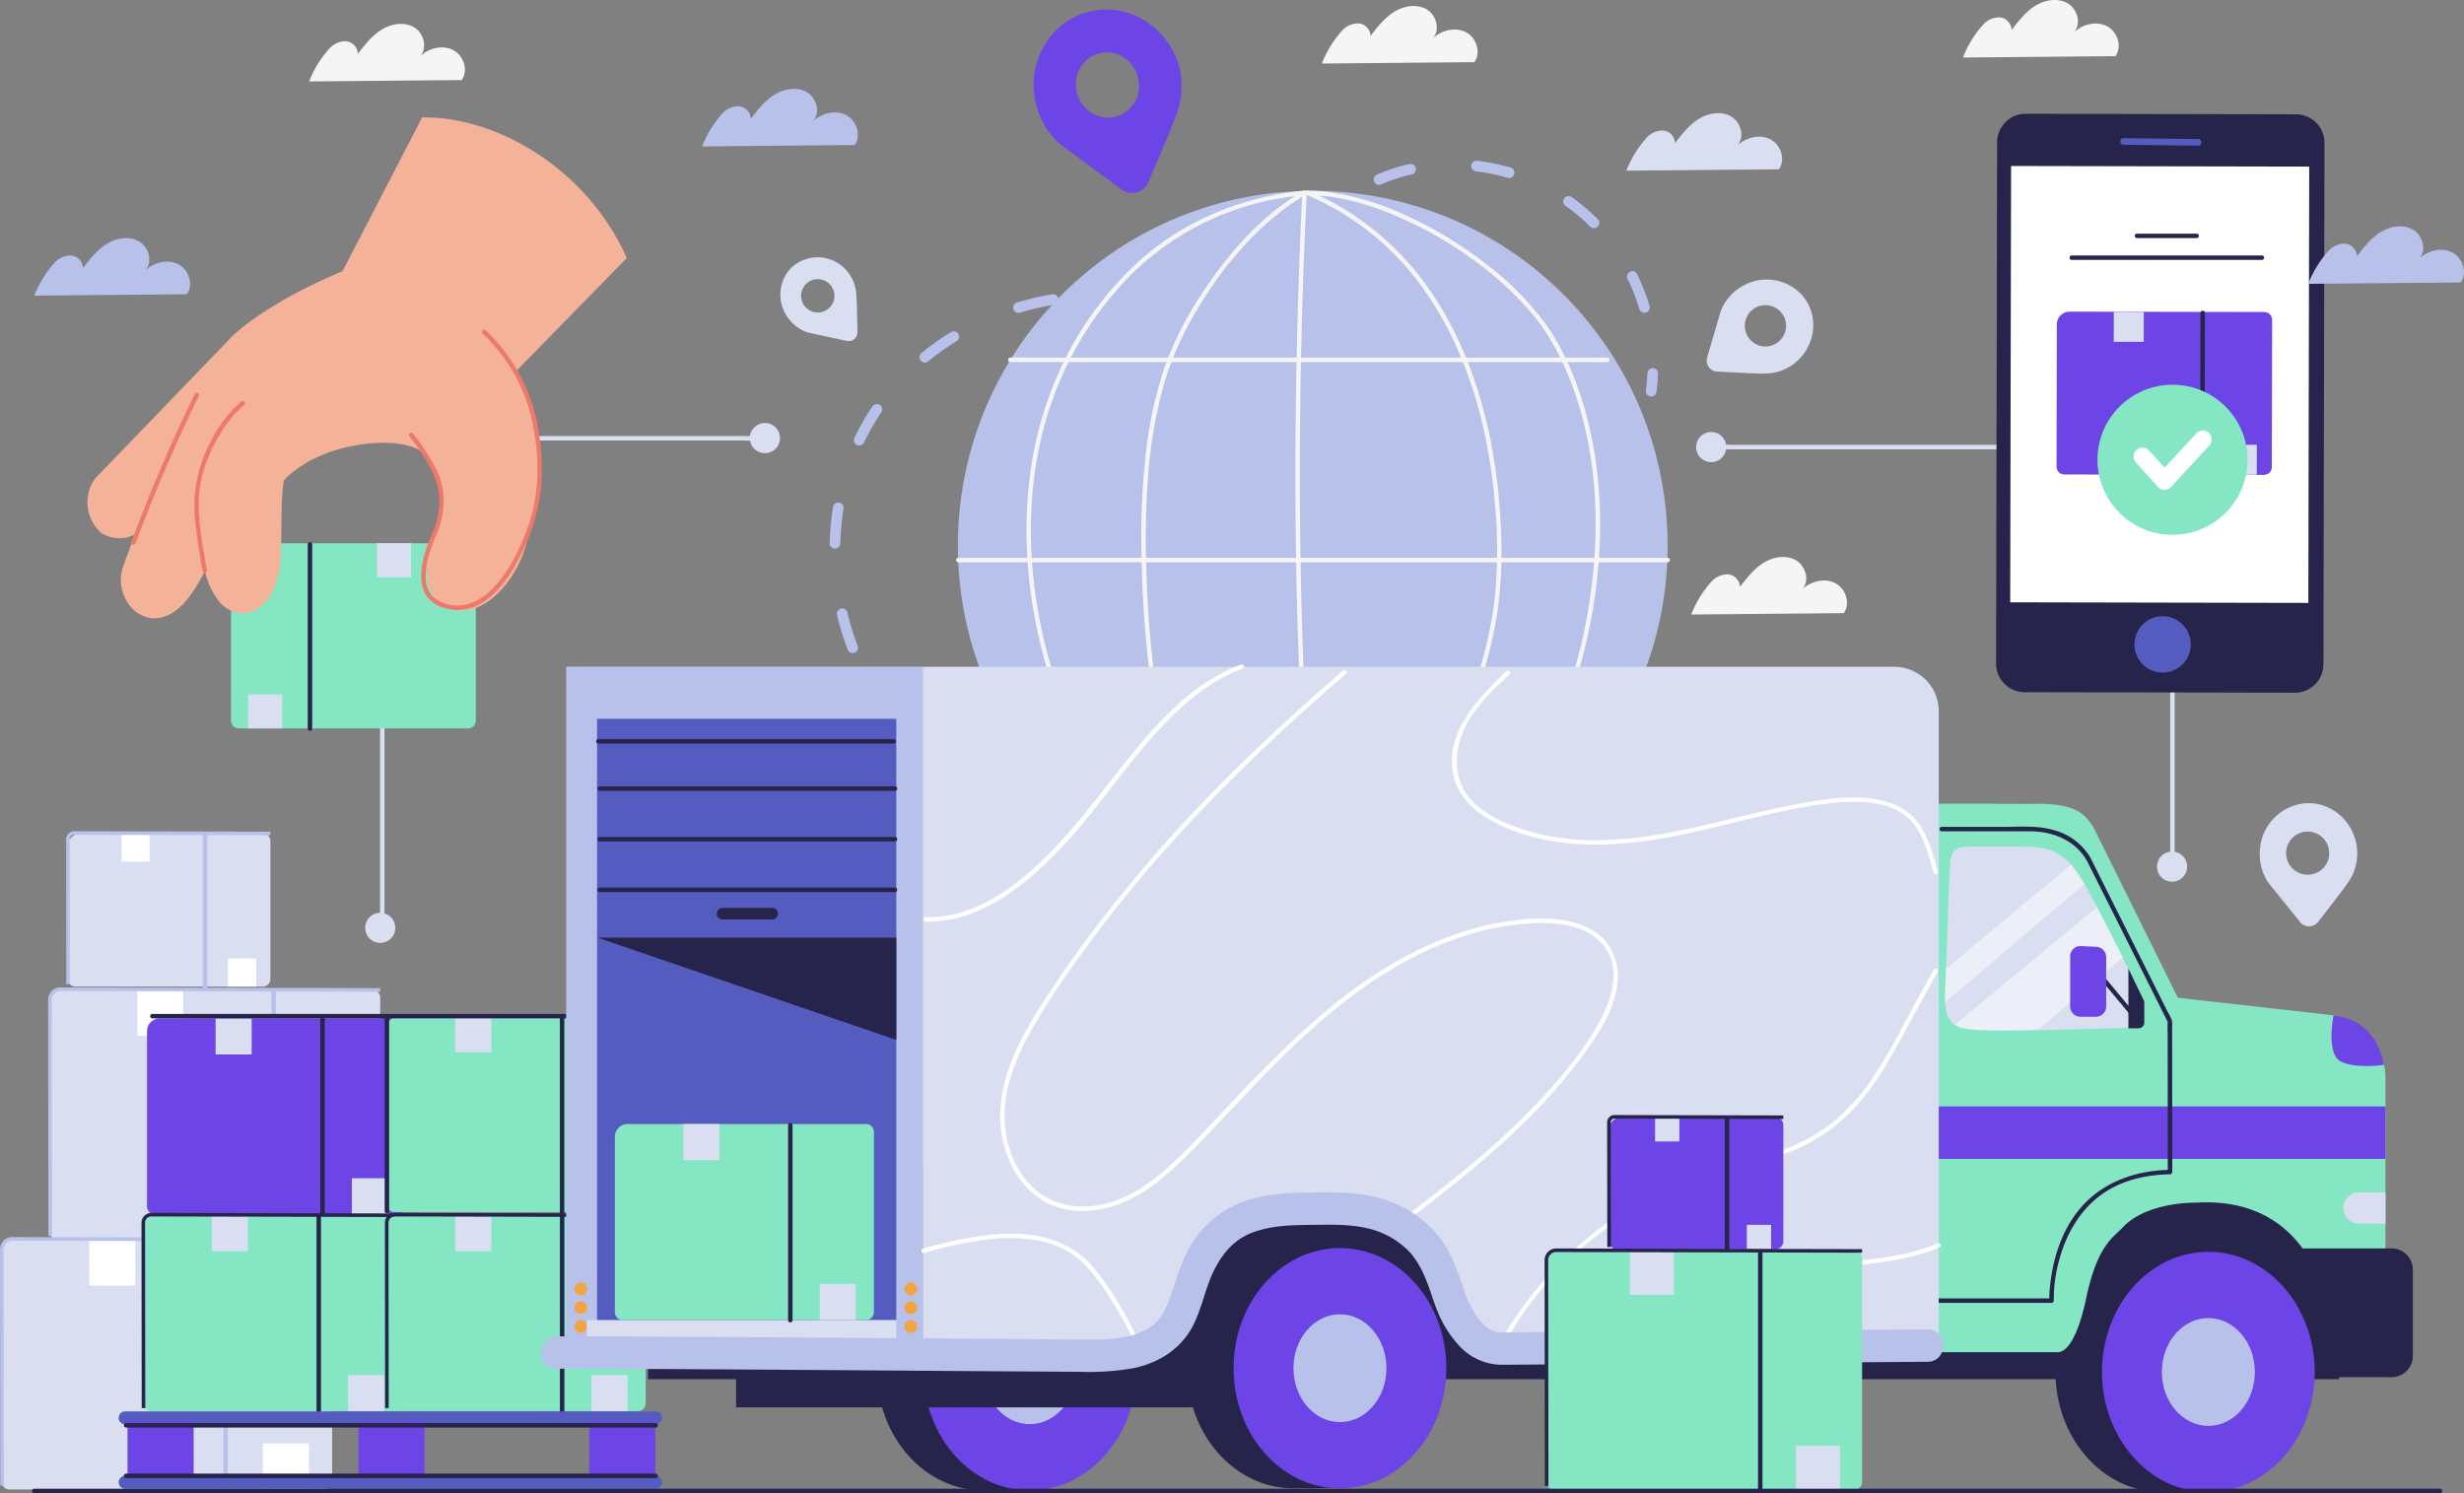 <svg xmlns="http://www.w3.org/2000/svg" width="693.046" height="420.041" viewBox="0 0 693.046 420.041">
  <rect x="0" y="0" width="693.046" height="420.041" fill="#808080" stroke="none"/>
  <g id="_20123577_6209994" data-name="20123577_6209994" transform="translate(-27.038 -39.55)">
    <g id="OBJECTS_x0A_">
      <g id="Group_25996" data-name="Group 25996">
        <g id="Group_25987" data-name="Group 25987">
          <g id="Group_25984" data-name="Group 25984">
            <path id="Path_27583" data-name="Path 27583" d="M100.915,317.09H48.325a2.186,2.186,0,0,1-2.186-2.186V277.579A3.577,3.577,0,0,1,49.716,274h51.2a2.186,2.186,0,0,1,2.186,2.186V314.9A2.186,2.186,0,0,1,100.915,317.09Z" fill="#dadef1"/>
          </g>
          <g id="Group_25986" data-name="Group 25986">
            <g id="Group_25985" data-name="Group 25985">
              <path id="Path_27584" data-name="Path 27584" d="M84.1,274.269v42.874a.625.625,0,0,0,1.25,0V274.269a.625.625,0,0,0-1.25,0Z" fill="#b8c1ea"/>
            </g>
          </g>
          <rect id="Rectangle_6607" data-name="Rectangle 6607" width="7.931" height="7.931" transform="translate(61.213 274.001)" fill="#fff"/>
          <rect id="Rectangle_6608" data-name="Rectangle 6608" width="7.931" height="7.931" transform="translate(91.18 309.159)" fill="#fff"/>
          <path id="Path_27585" data-name="Path 27585" d="M46.187,316.417l-.048-40.759a1.78,1.78,0,0,1,1.78-1.78L103.1,274" fill="rgba(0,0,0,0)" stroke="#b8c1ea" stroke-miterlimit="10" stroke-width="1"/>
        </g>
        <g id="Group_25991" data-name="Group 25991">
          <g id="Group_25988" data-name="Group 25988">
            <path id="Path_27586" data-name="Path 27586" d="M131.8,388.294H43.261a2.186,2.186,0,0,1-2.186-2.186V321.586a3.577,3.577,0,0,1,3.577-3.577H131.8a2.186,2.186,0,0,1,2.186,2.186v65.913A2.185,2.185,0,0,1,131.8,388.294Z" fill="#dadef1"/>
          </g>
          <g id="Group_25990" data-name="Group 25990">
            <g id="Group_25989" data-name="Group 25989">
              <path id="Path_27587" data-name="Path 27587" d="M103.389,318.446v69.936a.625.625,0,0,0,1.25,0V318.446a.625.625,0,0,0-1.25,0Z" fill="#b8c1ea"/>
            </g>
          </g>
          <rect id="Rectangle_6609" data-name="Rectangle 6609" width="12.936" height="12.936" transform="translate(65.664 318.009)" fill="#fff"/>
          <rect id="Rectangle_6610" data-name="Rectangle 6610" width="12.936" height="12.936" transform="translate(114.546 375.358)" fill="#fff"/>
          <path id="Path_27588" data-name="Path 27588" d="M41.153,387.2l-.078-66.486a2.9,2.9,0,0,1,2.9-2.9l90.013.2" fill="rgba(0,0,0,0)" stroke="#b8c1ea" stroke-miterlimit="10" stroke-width="1"/>
        </g>
        <g id="Group_25995" data-name="Group 25995">
          <g id="Group_25992" data-name="Group 25992">
            <path id="Path_27589" data-name="Path 27589" d="M118.268,458.535H29.725a2.186,2.186,0,0,1-2.186-2.186V391.827a3.577,3.577,0,0,1,3.577-3.577h87.153a2.186,2.186,0,0,1,2.186,2.186v65.913A2.187,2.187,0,0,1,118.268,458.535Z" fill="#dadef1"/>
          </g>
          <g id="Group_25994" data-name="Group 25994">
            <g id="Group_25993" data-name="Group 25993">
              <path id="Path_27590" data-name="Path 27590" d="M89.853,388.687v69.936a.625.625,0,0,0,1.25,0V388.687a.625.625,0,0,0-1.25,0Z" fill="#b8c1ea"/>
            </g>
          </g>
          <rect id="Rectangle_6611" data-name="Rectangle 6611" width="12.936" height="12.936" transform="translate(52.127 388.25)" fill="#fff"/>
          <rect id="Rectangle_6612" data-name="Rectangle 6612" width="12.936" height="12.936" transform="translate(101.009 445.599)" fill="#fff"/>
          <path id="Path_27591" data-name="Path 27591" d="M27.617,457.439l-.079-66.486a2.9,2.9,0,0,1,2.9-2.9l90.013.2" fill="rgba(0,0,0,0)" stroke="#b8c1ea" stroke-miterlimit="10" stroke-width="1"/>
        </g>
      </g>
      <g id="Group_25999" data-name="Group 25999">
        <g id="Group_25998" data-name="Group 25998">
          <g id="Group_25997" data-name="Group 25997">
            <path id="Path_27592" data-name="Path 27592" d="M239.3,162.213H141.662c-1.312,0-2.682-.113-3.991,0-.059.005-.121,0-.181,0a.625.625,0,0,0,0,1.25h97.634c1.312,0,2.682.113,3.991,0,.059-.005.121,0,.181,0a.625.625,0,0,0,0-1.25Z" fill="#dadef1"/>
          </g>
        </g>
        <path id="Path_27593" data-name="Path 27593" d="M237.946,162.781a4.239,4.239,0,1,0,4.239-4.239A4.239,4.239,0,0,0,237.946,162.781Z" fill="#dadef1"/>
      </g>
      <g id="Group_26002" data-name="Group 26002">
        <g id="Group_26001" data-name="Group 26001">
          <g id="Group_26000" data-name="Group 26000">
            <path id="Path_27594" data-name="Path 27594" d="M133.938,241.378v57.973a.625.625,0,0,0,1.25,0V241.378a.625.625,0,0,0-1.25,0Z" fill="#dadef1"/>
          </g>
        </g>
        <path id="Path_27595" data-name="Path 27595" d="M129.753,300.555a4.239,4.239,0,1,0,4.238-4.239A4.238,4.238,0,0,0,129.753,300.555Z" fill="#dadef1"/>
      </g>
      <g id="Group_26015" data-name="Group 26015">
        <g id="Group_26006" data-name="Group 26006">
          <g id="Group_26003" data-name="Group 26003">
            <path id="Path_27596" data-name="Path 27596" d="M94.2,244.452h64.474a2.187,2.187,0,0,0,2.187-2.186V195.951a3.577,3.577,0,0,0-3.577-3.577H94.2a2.186,2.186,0,0,0-2.186,2.186v47.706A2.186,2.186,0,0,0,94.2,244.452Z" fill="#85e6c4"/>
          </g>
          <g id="Group_26005" data-name="Group 26005">
            <g id="Group_26004" data-name="Group 26004">
              <path id="Path_27597" data-name="Path 27597" d="M113.6,192.7v51.819a.625.625,0,0,0,1.25,0V192.7a.625.625,0,0,0-1.25,0Z" fill="#26244a"/>
            </g>
          </g>
          <rect id="Rectangle_6613" data-name="Rectangle 6613" width="9.585" height="9.585" transform="translate(142.641 201.959) rotate(180)" fill="#dadef1"/>
          <rect id="Rectangle_6614" data-name="Rectangle 6614" width="9.585" height="9.585" transform="translate(106.422 244.451) rotate(180)" fill="#dadef1"/>
        </g>
        <g id="Group_26014" data-name="Group 26014">
          <path id="Path_27598" data-name="Path 27598" d="M106.48,175.184s5.775-7.587,19.957-10.229,19.518,1.754,19.518,1.754,8.051,12.886,4.315,20.876-5.661,19.786,3.219,23.118,19-7.345,21.75-18.868c2.285-9.57,5.238-17.606,1.5-37.387s-44.318-39.829-44.318-39.829-21.348,18.657-30.789,29.076A34.038,34.038,0,0,0,92.8,166.3" fill="#f4b298"/>
          <path id="Path_27599" data-name="Path 27599" d="M132.923,112.14s-24.652,8.215-39.468,20.948c-7.076,6.081-20.929,35.812-28.6,57.172-1.5,4.171-2.773,7.332-3.3,9.007C58.8,208,67.385,217.932,76.484,211.322c7.616-5.533,13.566-24.177,13.566-24.177l21.825-44.775Z" fill="#f4b298"/>
          <path id="Path_27600" data-name="Path 27600" d="M54.692,173.216l37.792-39.192-21.058,52.86a59.409,59.409,0,0,1-7.261,3.372,9.387,9.387,0,0,1-8.791-.9C50.665,185.1,50.362,177.4,54.692,173.216Z" fill="#f4b298"/>
          <path id="Path_27601" data-name="Path 27601" d="M203.331,112.14l-37.464,38.291-25.132-21.2-17.348-13.418,22.387-43.235C166.694,72.214,192.285,87.127,203.331,112.14Z" fill="#f4b298"/>
          <g id="Group_26007" data-name="Group 26007">
            <path id="Path_27602" data-name="Path 27602" d="M89.242,157.046l23.665,2.341c-3.94,4.751-5.681,11.148-6.3,17.371s-.255,12.463-.616,18.7a26.856,26.856,0,0,1-2.248,10.371c-1.573,3.189-4.447,5.874-7.725,6.213a8.927,8.927,0,0,1-7.61-3.628,22.206,22.206,0,0,1-3.76-8.292A61.86,61.86,0,0,1,89.242,157.046Z" fill="#f4b298"/>
          </g>
          <g id="Group_26009" data-name="Group 26009">
            <g id="Group_26008" data-name="Group 26008">
              <path id="Path_27603" data-name="Path 27603" d="M85.247,199.954c-1.108-6.221-2.34-12.574-2.313-18.919.031-7.074,2.56-13.884,6.307-19.818a32.945,32.945,0,0,1,6.547-7.822c.618-.516-.27-1.4-.884-.884-5.147,4.291-8.844,10.718-11.1,16.942a39.086,39.086,0,0,0-1.723,18.041c.474,4.288,1.206,8.547,1.962,12.793.141.79,1.346.455,1.206-.333Z" fill="#ed796a"/>
            </g>
          </g>
          <g id="Group_26011" data-name="Group 26011">
            <g id="Group_26010" data-name="Group 26010">
              <path id="Path_27604" data-name="Path 27604" d="M65.159,192.391q7.871-21.141,17.784-41.436c.352-.72-.726-1.354-1.079-.631q-9.972,20.413-17.91,41.734c-.282.755.926,1.081,1.205.333Z" fill="#ed796a"/>
            </g>
          </g>
          <g id="Group_26013" data-name="Group 26013">
            <g id="Group_26012" data-name="Group 26012">
              <path id="Path_27605" data-name="Path 27605" d="M162.761,133.346A47.874,47.874,0,0,1,177.038,159.6c1.907,9.669,1.656,20.017-1.9,29.268-2,5.207-4.51,10.452-8.139,14.736-2.99,3.529-7.029,6.519-11.872,6.241a9.948,9.948,0,0,1-6.3-2.4,7.814,7.814,0,0,1-2.034-5.42c-.124-4.014,1.269-8.074,2.851-11.711,2.568-5.9,3.136-12.282.327-18.235a58.625,58.625,0,0,0-6.784-10.542c-.485-.628-1.571-.006-1.079.631a64.408,64.408,0,0,1,6.361,9.69,19.2,19.2,0,0,1,2.177,9.384,24.647,24.647,0,0,1-2.331,9.028c-1.581,3.744-2.97,7.91-2.76,12.028a9.327,9.327,0,0,0,1.781,5.338,9.439,9.439,0,0,0,5.418,3.112c10.731,2.562,17.9-8.732,21.681-16.991a51.39,51.39,0,0,0,4.835-17.716,64.255,64.255,0,0,0-.646-14.59,49.387,49.387,0,0,0-14.978-28.988c-.591-.549-1.477.333-.886.882Z" fill="#ed796a"/>
            </g>
          </g>
        </g>
      </g>
      <g id="Group_26017" data-name="Group 26017">
        <g id="Group_26016" data-name="Group 26016">
          <path id="Path_27606" data-name="Path 27606" d="M510.125,165.941H636.14a7.686,7.686,0,0,0,1.722,0,.944.944,0,0,1,.219,0l-.625-.625V278.55c0,1.51-.125,3.081,0,4.588.005.066,0,.134,0,.2a.625.625,0,0,0,1.25,0V170.1c0-1.51.125-3.081,0-4.588-.005-.066,0-.134,0-.2a.634.634,0,0,0-.625-.625H515.352c-1.652,0-3.359-.123-5.009,0-.072.005-.147,0-.219,0a.625.625,0,0,0,0,1.25Z" fill="#dadef1"/>
        </g>
      </g>
      <g id="Group_26037" data-name="Group 26037">
        <g id="Group_26019" data-name="Group 26019">
          <g id="Group_26018" data-name="Group 26018">
            <path id="Path_27607" data-name="Path 27607" d="M378.826,126.16q1.455-2.028,2.916-4.062" fill="rgba(0,0,0,0)" stroke="#b8c1ea" stroke-linecap="round" stroke-linejoin="round" stroke-width="3"/>
            <path id="Path_27608" data-name="Path 27608" d="M393.164,107.33c8.209-9.459,17.611-17.2,30.053-20.035a56.121,56.121,0,0,1,68.263,48" fill="rgba(0,0,0,0)" stroke="#b8c1ea" stroke-linecap="round" stroke-linejoin="round" stroke-width="3" stroke-dasharray="9.337 18.675"/>
            <path id="Path_27609" data-name="Path 27609" d="M491.9,144.615q-.1,2.5-.429,4.981" fill="rgba(0,0,0,0)" stroke="#b8c1ea" stroke-linecap="round" stroke-linejoin="round" stroke-width="3"/>
          </g>
        </g>
        <path id="Path_27610" data-name="Path 27610" d="M352.964,125.227c-30.26-8.313-65.233,5.734-81.337,32.668s-11.922,64.39,9.723,87.111" fill="rgba(0,0,0,0)" stroke="#b8c1ea" stroke-linecap="round" stroke-linejoin="round" stroke-miterlimit="10" stroke-width="3" stroke-dasharray="10 20"/>
        <path id="Path_27611" data-name="Path 27611" d="M533.863,122.528a13.474,13.474,0,0,0-16.45-2.647,14.137,14.137,0,0,0-5.93,6.109,11.349,11.349,0,0,0-.7,1.882l-3.578,12.239a3.1,3.1,0,0,0,2.823,3.968l9.085.451c.857.043,2.506.085,3.981.1a13.756,13.756,0,0,0,7.89-2.294l.053-.036C537.666,137.7,539.129,128.518,533.863,122.528Zm-14.011,13.093a5.8,5.8,0,1,1,5.927.95A5.649,5.649,0,0,1,519.852,135.621Z" fill="#dadef1"/>
        <g id="Group_26036" data-name="Group 26036">
          <circle id="Ellipse_402" data-name="Ellipse 402" cx="99.82" cy="99.82" r="99.82" transform="translate(255.105 193.052) rotate(-45)" fill="#b8c1ea"/>
          <g id="Group_26021" data-name="Group 26021">
            <g id="Group_26020" data-name="Group 26020">
              <path id="Path_27612" data-name="Path 27612" d="M393.956,93.185c-17.022,1.629-33.155,8.026-46.046,19.364a94.478,94.478,0,0,0-24.115,34.2c-8.291,19.642-9.655,41.645-6.4,62.557,3.089,19.871,10.388,39.513,23.285,55.145,12.094,14.658,29.474,25.417,48.511,27.73a62.984,62.984,0,0,0,7.132.451.625.625,0,0,0,0-1.25c-19.049-.142-37.154-9.272-50.275-22.8-13.851-14.275-22.117-33.174-26.147-52.46-4.232-20.254-4.162-41.824,2.318-61.6a95.652,95.652,0,0,1,22.428-37.176,78.108,78.108,0,0,1,42.227-21.97c2.349-.412,4.712-.719,7.086-.947.794-.076.8-1.327,0-1.25Z" fill="#f5f5f5"/>
            </g>
          </g>
          <g id="Group_26023" data-name="Group 26023">
            <g id="Group_26022" data-name="Group 26022">
              <path id="Path_27613" data-name="Path 27613" d="M393.641,93.27c-12.221,7.039-21.963,18.5-29.446,30.273a94.85,94.85,0,0,0-9.441,18.9,113.554,113.554,0,0,0-5.369,24.2,199.508,199.508,0,0,0-1.3,26.275c.082,8.706.451,17.431,1.244,26.1a165.466,165.466,0,0,0,4.159,25.523c1.9,7.519,4.328,15.142,8.4,21.8,7.1,11.6,18.46,19.775,30.734,25.212q2.286,1.012,4.619,1.915c.75.292,1.075-.916.332-1.2-12.424-4.836-24.328-12.144-32.279-23.07-4.4-6.054-7.127-12.946-9.253-20.082a146.3,146.3,0,0,1-4.936-25c-.97-8.4-1.424-16.856-1.657-25.3a235.6,235.6,0,0,1,.506-25.392A133.415,133.415,0,0,1,354.318,148a85.477,85.477,0,0,1,8.1-19.072c6.95-12.243,16.289-24.023,27.941-32.1q1.906-1.321,3.918-2.48a.626.626,0,0,0-.631-1.08Z" fill="#f5f5f5"/>
            </g>
          </g>
          <g id="Group_26025" data-name="Group 26025">
            <g id="Group_26024" data-name="Group 26024">
              <path id="Path_27614" data-name="Path 27614" d="M398.027,292.01c-2.535-25.553-4.017-51.2-4.776-76.868-.774-26.139-.793-52.3-.2-78.443q.488-21.453,1.53-42.889c.039-.8-1.211-.8-1.25,0q-1.865,38.49-1.943,77.038c-.033,26.143.587,52.294,2.078,78.4q1.224,21.414,3.31,42.767c.078.792,1.329.8,1.25,0Z" fill="#f5f5f5"/>
            </g>
          </g>
          <g id="Group_26027" data-name="Group 26027">
            <g id="Group_26026" data-name="Group 26026">
              <path id="Path_27615" data-name="Path 27615" d="M397.844,293.312a145.426,145.426,0,0,0,33.41-36.667,116.658,116.658,0,0,0,17.057-45.579,127.573,127.573,0,0,0,.8-24.588,161.193,161.193,0,0,0-2.975-23.749c-2.92-14.287-8.046-28.309-16.213-40.46A78.956,78.956,0,0,0,399.61,95.315c-1.527-.754-3.08-1.45-4.65-2.108-.741-.31-1.065.9-.332,1.205a76.661,76.661,0,0,1,31.788,25.053c8.518,11.443,14.068,24.853,17.415,38.661a151.4,151.4,0,0,1,3.666,23,141.875,141.875,0,0,1,.2,24.413,113.1,113.1,0,0,1-14.765,45.876,140.792,140.792,0,0,1-31.269,37.176q-2.314,1.965-4.7,3.836c-.633.5.257,1.376.883.885Z" fill="#f5f5f5"/>
            </g>
          </g>
          <g id="Group_26029" data-name="Group 26029">
            <g id="Group_26028" data-name="Group 26028">
              <path id="Path_27616" data-name="Path 27616" d="M394.793,94.435c7.723,0,15.357,2.063,22.5,4.862a108.487,108.487,0,0,1,22.658,12.3,92.04,92.04,0,0,1,18.365,16.636c5.666,6.9,9.527,15.172,12.276,23.623,6.228,19.148,6.436,39.989,3.074,59.71a127.907,127.907,0,0,1-8.359,28.985c-3.785,8.814-8.7,17.436-15.157,24.579a83.759,83.759,0,0,1-21.213,16.6,86.473,86.473,0,0,1-25.268,9.579q-3.113.621-6.271.937c-.793.079-.8,1.33,0,1.25a79.942,79.942,0,0,0,25.656-7.348A91.333,91.333,0,0,0,446.3,270.779c14.506-13.311,22.853-32.546,27.111-51.463,4.456-19.8,5.241-41,.377-60.8-2.277-9.269-5.8-18.65-11.167-26.6a79.633,79.633,0,0,0-16.853-17.53A112.941,112.941,0,0,0,423.3,100.516a76.819,76.819,0,0,0-23.076-7.007,45.783,45.783,0,0,0-5.427-.324.625.625,0,0,0,0,1.25Z" fill="#f5f5f5"/>
            </g>
          </g>
          <g id="Group_26031" data-name="Group 26031">
            <g id="Group_26030" data-name="Group 26030">
              <path id="Path_27617" data-name="Path 27617" d="M296.6,197.727h199.5a.625.625,0,0,0,0-1.25H296.6a.625.625,0,0,0,0,1.25Z" fill="#f5f5f5"/>
            </g>
          </g>
          <g id="Group_26033" data-name="Group 26033">
            <g id="Group_26032" data-name="Group 26032">
              <path id="Path_27618" data-name="Path 27618" d="M311.224,141.4H472.345c2.157,0,4.347.11,6.5,0,.093-.005.188,0,.281,0a.625.625,0,0,0,0-1.25H318.007c-2.157,0-4.347-.11-6.5,0-.093.005-.188,0-.281,0a.625.625,0,0,0,0,1.25Z" fill="#f5f5f5"/>
            </g>
          </g>
          <g id="Group_26035" data-name="Group 26035">
            <g id="Group_26034" data-name="Group 26034">
              <path id="Path_27619" data-name="Path 27619" d="M319.57,254.052H472.981a.625.625,0,0,0,0-1.25H319.57a.625.625,0,0,0,0,1.25Z" fill="#f5f5f5"/>
            </g>
          </g>
        </g>
      </g>
      <g id="Group_26062" data-name="Group 26062">
        <g id="Group_26041" data-name="Group 26041">
          <g id="Group_26038" data-name="Group 26038">
            <path id="Path_27620" data-name="Path 27620" d="M139.065,381.142H70.585a2.186,2.186,0,0,1-2.186-2.186V329.612a3.577,3.577,0,0,1,3.577-3.577h67.088a2.186,2.186,0,0,1,2.186,2.186v50.735A2.185,2.185,0,0,1,139.065,381.142Z" fill="#6d44e5"/>
          </g>
          <g id="Group_26040" data-name="Group 26040">
            <g id="Group_26039" data-name="Group 26039">
              <path id="Path_27621" data-name="Path 27621" d="M117.122,326.377V381.21a.625.625,0,0,0,1.25,0V326.377a.625.625,0,0,0-1.25,0Z" fill="#26244a"/>
            </g>
          </g>
          <rect id="Rectangle_6615" data-name="Rectangle 6615" width="10.143" height="10.143" transform="translate(87.678 326.034)" fill="#dadef1"/>
          <rect id="Rectangle_6616" data-name="Rectangle 6616" width="10.143" height="10.143" transform="translate(126.005 370.999)" fill="#dadef1"/>
        </g>
        <g id="Group_26045" data-name="Group 26045">
          <g id="Group_26042" data-name="Group 26042">
            <path id="Path_27622" data-name="Path 27622" d="M206.456,380.512H137.977a2.186,2.186,0,0,1-2.186-2.186V328.982a3.577,3.577,0,0,1,3.577-3.577h67.088a2.186,2.186,0,0,1,2.186,2.186v50.735A2.185,2.185,0,0,1,206.456,380.512Z" fill="#85e6c4"/>
          </g>
          <g id="Group_26044" data-name="Group 26044">
            <g id="Group_26043" data-name="Group 26043">
              <path id="Path_27623" data-name="Path 27623" d="M184.514,325.747V380.58a.625.625,0,0,0,1.25,0V325.747a.625.625,0,0,0-1.25,0Z" fill="#26244a"/>
            </g>
          </g>
          <rect id="Rectangle_6617" data-name="Rectangle 6617" width="10.143" height="10.143" transform="translate(155.07 325.404)" fill="#dadef1"/>
          <rect id="Rectangle_6618" data-name="Rectangle 6618" width="10.143" height="10.143" transform="translate(193.396 370.369)" fill="#dadef1"/>
        </g>
        <g id="Group_26049" data-name="Group 26049">
          <g id="Group_26046" data-name="Group 26046">
            <path id="Path_27624" data-name="Path 27624" d="M138.008,436.51H69.529a2.186,2.186,0,0,1-2.186-2.186V384.98A3.577,3.577,0,0,1,70.92,381.4h67.088a2.186,2.186,0,0,1,2.186,2.186v50.735A2.185,2.185,0,0,1,138.008,436.51Z" fill="#85e6c4"/>
          </g>
          <g id="Group_26048" data-name="Group 26048">
            <g id="Group_26047" data-name="Group 26047">
              <path id="Path_27625" data-name="Path 27625" d="M116.066,381.745v54.834a.625.625,0,0,0,1.25,0V381.745a.625.625,0,0,0-1.25,0Z" fill="#26244a"/>
            </g>
          </g>
          <rect id="Rectangle_6619" data-name="Rectangle 6619" width="10.143" height="10.143" transform="translate(86.622 381.402)" fill="#dadef1"/>
          <rect id="Rectangle_6620" data-name="Rectangle 6620" width="10.143" height="10.143" transform="translate(124.948 426.367)" fill="#dadef1"/>
          <path id="Path_27626" data-name="Path 27626" d="M67.4,435.651l-.062-52.129a2.277,2.277,0,0,1,2.277-2.277l70.575.157" fill="rgba(0,0,0,0)" stroke="#26244a" stroke-miterlimit="10" stroke-width="1"/>
        </g>
        <g id="Group_26053" data-name="Group 26053">
          <g id="Group_26050" data-name="Group 26050">
            <path id="Path_27627" data-name="Path 27627" d="M206.468,436.51H137.989a2.186,2.186,0,0,1-2.186-2.186V384.98a3.577,3.577,0,0,1,3.577-3.577h67.088a2.186,2.186,0,0,1,2.186,2.186v50.735A2.185,2.185,0,0,1,206.468,436.51Z" fill="#85e6c4"/>
          </g>
          <g id="Group_26052" data-name="Group 26052">
            <g id="Group_26051" data-name="Group 26051">
              <path id="Path_27628" data-name="Path 27628" d="M184.526,381.745v54.834a.625.625,0,0,0,1.25,0V381.745a.625.625,0,0,0-1.25,0Z" fill="#26244a"/>
            </g>
          </g>
          <rect id="Rectangle_6621" data-name="Rectangle 6621" width="10.143" height="10.143" transform="translate(155.082 381.402)" fill="#dadef1"/>
          <rect id="Rectangle_6622" data-name="Rectangle 6622" width="10.143" height="10.143" transform="translate(193.408 426.367)" fill="#dadef1"/>
          <path id="Path_27629" data-name="Path 27629" d="M135.864,435.651l-.061-52.129a2.277,2.277,0,0,1,2.277-2.277l70.575.157" fill="rgba(0,0,0,0)" stroke="#26244a" stroke-miterlimit="10" stroke-width="1"/>
        </g>
        <path id="Path_27630" data-name="Path 27630" d="M211.452,440.21H62.233a1.816,1.816,0,0,1-1.816-1.816h0a1.816,1.816,0,0,1,1.816-1.816H211.452a1.816,1.816,0,0,1,1.816,1.816h0A1.816,1.816,0,0,1,211.452,440.21Z" fill="#545dbf"/>
        <path id="Path_27631" data-name="Path 27631" d="M211.452,458.347H62.233a1.816,1.816,0,0,1-1.816-1.816h0a1.816,1.816,0,0,1,1.816-1.816H211.452a1.816,1.816,0,0,1,1.816,1.816h0A1.816,1.816,0,0,1,211.452,458.347Z" fill="#545dbf"/>
        <rect id="Rectangle_6623" data-name="Rectangle 6623" width="18.595" height="15.547" transform="translate(62.914 439.169)" fill="#6d44e5"/>
        <rect id="Rectangle_6624" data-name="Rectangle 6624" width="18.595" height="15.547" transform="translate(127.844 439.169)" fill="#6d44e5"/>
        <rect id="Rectangle_6625" data-name="Rectangle 6625" width="18.595" height="15.547" transform="translate(192.774 439.169)" fill="#6d44e5"/>
        <g id="Group_26055" data-name="Group 26055">
          <g id="Group_26054" data-name="Group 26054">
            <path id="Path_27632" data-name="Path 27632" d="M62.5,441.122H211.452a.625.625,0,0,0,0-1.25H62.5a.625.625,0,0,0,0,1.25Z" fill="#26244a"/>
          </g>
        </g>
        <g id="Group_26057" data-name="Group 26057">
          <g id="Group_26056" data-name="Group 26056">
            <path id="Path_27633" data-name="Path 27633" d="M62.5,455.34H211.452a.625.625,0,0,0,0-1.25H62.5a.625.625,0,0,0,0,1.25Z" fill="#26244a"/>
          </g>
        </g>
        <g id="Group_26059" data-name="Group 26059">
          <g id="Group_26058" data-name="Group 26058">
            <path id="Path_27634" data-name="Path 27634" d="M69.9,326.023H208.266a.625.625,0,0,0,0-1.25H69.906a.625.625,0,0,0,0,1.25Z" fill="#26244a"/>
          </g>
        </g>
        <g id="Group_26061" data-name="Group 26061">
          <g id="Group_26060" data-name="Group 26060">
            <path id="Path_27635" data-name="Path 27635" d="M136.488,380.217V325.4a.625.625,0,0,0-1.25,0v54.819a.625.625,0,0,0,1.25,0Z" fill="#26244a"/>
          </g>
        </g>
      </g>
      <g id="Group_26101" data-name="Group 26101">
        <g id="Group_26064" data-name="Group 26064">
          <g id="Group_26063" data-name="Group 26063">
            <path id="Path_27636" data-name="Path 27636" d="M333.528,425c0,10.711-4.331,24.336-10.766,31.041-3,3.125-12.111,2.762-19.156,2.762-16.526,0-29.922-15.134-29.922-33.8s13.4-33.8,29.922-33.8c1.258,0,11.865-.164,13.081.007C331.461,393.269,333.528,407.751,333.528,425Z" fill="#26244a"/>
            <ellipse id="Ellipse_403" data-name="Ellipse 403" cx="29.922" cy="33.803" rx="29.922" ry="33.803" transform="translate(286.765 391.203)" fill="#6d44e5"/>
            <ellipse id="Ellipse_404" data-name="Ellipse 404" cx="13.081" cy="15.163" rx="13.081" ry="15.163" transform="translate(303.606 409.843)" fill="#b8c1ea"/>
          </g>
          <rect id="Rectangle_6626" data-name="Rectangle 6626" width="129.776" height="10.086" transform="translate(234.074 425.359)" fill="#26244a"/>
          <rect id="Rectangle_6627" data-name="Rectangle 6627" width="475.62" height="59.72" transform="translate(209.318 367.806)" fill="#26244a"/>
        </g>
        <g id="Group_26071" data-name="Group 26071">
          <g id="Group_26065" data-name="Group 26065">
            <path id="Path_27637" data-name="Path 27637" d="M665.019,425.482c0,10.711-4.331,24.336-10.766,31.041-3,3.125-12.112,2.762-19.156,2.762-16.526,0-29.922-15.134-29.922-33.8s13.4-33.8,29.922-33.8c1.258,0,11.865-.164,13.081.007C662.951,393.751,665.019,408.234,665.019,425.482Z" fill="#26244a"/>
            <ellipse id="Ellipse_405" data-name="Ellipse 405" cx="29.922" cy="33.803" rx="29.922" ry="33.803" transform="translate(618.256 391.685)" fill="#6d44e5"/>
            <ellipse id="Ellipse_406" data-name="Ellipse 406" cx="13.081" cy="15.163" rx="13.081" ry="15.163" transform="translate(635.097 410.325)" fill="#b8c1ea"/>
          </g>
          <path id="Path_27638" data-name="Path 27638" d="M697.14,337.306a18.153,18.153,0,0,0-15.416-12.33L639.6,320.224l-23.29-47.063a14.474,14.474,0,0,0-3.215-4.276c-4.162-3.8-12.873-3.183-16.078-3.2-10.706-.038-26.08-.072-26.08,0V419.93h34.818c4.664,0,7.411-11.858,8.21-15.895.038-.19.058-.3.069-.357s.027-.115.044-.191c3.173-13.891,7.451-15.875,9.849-18.5,5-5.471,14.237-7.135,20.97-7.135,29.111-1.666,34.79,23.252,34.79,23.252l2.524,14.042h15.787V342.9A18.67,18.67,0,0,0,697.14,337.306Z" fill="#85e6c4"/>
          <rect id="Rectangle_6628" data-name="Rectangle 6628" width="127.061" height="14.759" transform="translate(570.934 350.797)" fill="#6d44e5"/>
          <g id="Group_26067" data-name="Group 26067">
            <g id="Group_26066" data-name="Group 26066">
              <path id="Path_27639" data-name="Path 27639" d="M570.934,406.048h33.139a.632.632,0,0,0,.625-.625,40.926,40.926,0,0,1,1.612-11.7c2.108-7.733,6.449-14.921,13.391-19.194,5.312-3.27,11.522-4.537,17.7-4.645a.636.636,0,0,0,.625-.625q-.012-13.508-.025-27.015-.006-6.948-.013-13.895a5.733,5.733,0,0,0-.117-1.9,23.627,23.627,0,0,0-1.251-2.495q-7.341-14.643-14.683-29.285l-6.019-12c-.371-.739-.719-1.5-1.134-2.211a16.979,16.979,0,0,0-10.015-7.381c-4.6-1.37-9.694-.924-14.441-.924H573.183a.625.625,0,0,0,0,1.25c8.328,0,16.656-.016,24.984,0,6.587.013,13.114,2.8,16.163,8.887L619.4,292.39l15.061,30.038,1.963,3.915c.127.254.258.506.382.761-.152-.312-.039-.3-.067.09-.094,1.333,0,2.708,0,4.043q0,3.686.007,7.372.013,15.021.028,30.042c0,.2,0,.4,0,.6l.625-.625c-10.362.182-20.261,3.9-26.533,12.436-4.2,5.717-6.387,12.756-7.161,19.751a33.6,33.6,0,0,0-.258,4.606l.625-.625H570.935a.625.625,0,0,0,0,1.25Z" fill="#26244a"/>
            </g>
          </g>
          <g id="Group_26068" data-name="Group 26068">
            <path id="Path_27640" data-name="Path 27640" d="M574.112,318.683q.66-17.583,1.321-35.165c.063-1.683.205-3.554,1.383-4.7,1.115-1.079,2.784-1.14,4.3-1.14l13.488,0c3.807,0,7.794.043,11.146,1.941,3.316,1.877,5.706,5.192,7.6,8.613,6.909,12.471,10.949,21.119,16.18,31.872,1.909,3.926-.75,8.6-4.944,8.649-13.736.159-30.685,1.239-42.312.434-2.108-.146-4.377-.363-5.978-1.812C574.057,325.349,574,321.788,574.112,318.683Z" fill="#dadef1"/>
          </g>
          <path id="Path_27641" data-name="Path 27641" d="M624.1,308.854,600.45,329.115c-6.651.119-20.81,1.139-23.595-1.3l40-33.113Z" fill="#fff" opacity="0.5"/>
          <path id="Path_27642" data-name="Path 27642" d="M613.352,288.232l-39.274,33.259.281-9.373,35.218-29.354Z" fill="#fff" opacity="0.5"/>
          <path id="Path_27643" data-name="Path 27643" d="M625.69,328.823v-16.8L630,320.9a1.624,1.624,0,0,1,.163.711v5.578a1.63,1.63,0,0,1-1.63,1.63H625.69Z" fill="#26244a"/>
          <g id="Group_26070" data-name="Group 26070">
            <g id="Group_26069" data-name="Group 26069">
              <path id="Path_27644" data-name="Path 27644" d="M615.159,311.8c1.584,1.635,2.966,3.523,4.422,5.27q3.352,4.021,6.7,8.05l1.526,1.837c.514.62,1.394-.269.884-.884q-5.463-6.578-10.941-13.142c-.561-.67-1.1-1.387-1.705-2.016-.56-.578-1.444.307-.883.885Z" fill="#26244a"/>
            </g>
          </g>
          <path id="Path_27645" data-name="Path 27645" d="M609.309,308.735V322.5a2.9,2.9,0,0,0,2.714,3.061h4.705a2.9,2.9,0,0,0,2.714-3.061V308.962a2.923,2.923,0,0,0-2.6-3.059l-4.705-.227A2.886,2.886,0,0,0,609.309,308.735Z" fill="#6d44e5"/>
          <path id="Path_27646" data-name="Path 27646" d="M683.387,325.24s-2.239,10.977,2.184,13,12.029.854,12.029.854S695.953,326.432,683.387,325.24Z" fill="#6d44e5"/>
          <path id="Path_27647" data-name="Path 27647" d="M699.719,426.955h-16.9l-8.16-36.23h25.058A5.977,5.977,0,0,1,705.7,396.7v24.276A5.977,5.977,0,0,1,699.719,426.955Z" fill="#26244a"/>
          <path id="Path_27648" data-name="Path 27648" d="M697.995,383.764h-7.44a4.4,4.4,0,0,1-4.4-4.4h0a4.4,4.4,0,0,1,4.4-4.4h7.44Z" fill="#dadef1"/>
        </g>
        <g id="Group_26100" data-name="Group 26100">
          <rect id="Rectangle_6629" data-name="Rectangle 6629" width="100.279" height="195.878" transform="translate(186.269 227.069)" fill="#b8c1ea"/>
          <path id="Path_27649" data-name="Path 27649" d="M286.548,418.121v-191h273.31a12.486,12.486,0,0,1,12.486,12.486V418.121H439.822v-4.357a34.787,34.787,0,0,0-34.787-34.787H384.084c-13.944,0-22.094,9.339-23.762,23.183l-5.39,15.96H286.548Z" fill="#dadef1"/>
          <rect id="Rectangle_6630" data-name="Rectangle 6630" width="84.178" height="61.518" transform="translate(194.963 241.752)" fill="#545dbf"/>
          <rect id="Rectangle_6631" data-name="Rectangle 6631" width="84.178" height="107.654" transform="translate(194.963 303.27)" fill="#545dbf"/>
          <path id="Path_27650" data-name="Path 27650" d="M279.142,332.071l-84.179-28.8h84.179Z" fill="#26244a"/>
          <g id="Group_26072" data-name="Group 26072">
            <path id="Path_27651" data-name="Path 27651" d="M285.011,402.111a1.79,1.79,0,1,1-1.79-1.79A1.789,1.789,0,0,1,285.011,402.111Z" fill="#f2a441"/>
            <path id="Path_27652" data-name="Path 27652" d="M285.011,407.412a1.79,1.79,0,1,1-1.79-1.79A1.789,1.789,0,0,1,285.011,407.412Z" fill="#f2a441"/>
            <path id="Path_27653" data-name="Path 27653" d="M285.011,412.713a1.79,1.79,0,1,1-1.79-1.79A1.789,1.789,0,0,1,285.011,412.713Z" fill="#f2a441"/>
          </g>
          <g id="Group_26073" data-name="Group 26073">
            <path id="Path_27654" data-name="Path 27654" d="M192.2,402.111a1.79,1.79,0,1,1-1.79-1.79A1.789,1.789,0,0,1,192.2,402.111Z" fill="#f2a441"/>
            <path id="Path_27655" data-name="Path 27655" d="M192.2,407.412a1.79,1.79,0,1,1-1.79-1.79A1.789,1.789,0,0,1,192.2,407.412Z" fill="#f2a441"/>
            <path id="Path_27656" data-name="Path 27656" d="M192.2,412.713a1.79,1.79,0,1,1-1.79-1.79A1.789,1.789,0,0,1,192.2,412.713Z" fill="#f2a441"/>
          </g>
          <g id="Group_26075" data-name="Group 26075">
            <g id="Group_26074" data-name="Group 26074">
              <path id="Path_27657" data-name="Path 27657" d="M195.718,290.488h83.045a.625.625,0,0,0,0-1.25H195.718a.625.625,0,0,0,0,1.25Z" fill="#26244a"/>
            </g>
          </g>
          <g id="Group_26077" data-name="Group 26077">
            <g id="Group_26076" data-name="Group 26076">
              <path id="Path_27658" data-name="Path 27658" d="M195.718,276.247h83.045a.625.625,0,0,0,0-1.25H195.718a.625.625,0,0,0,0,1.25Z" fill="#26244a"/>
            </g>
          </g>
          <g id="Group_26079" data-name="Group 26079">
            <g id="Group_26078" data-name="Group 26078">
              <path id="Path_27659" data-name="Path 27659" d="M195.718,262.007h83.045a.625.625,0,0,0,0-1.25H195.718a.625.625,0,0,0,0,1.25Z" fill="#26244a"/>
            </g>
          </g>
          <g id="Group_26081" data-name="Group 26081">
            <g id="Group_26080" data-name="Group 26080">
              <path id="Path_27660" data-name="Path 27660" d="M195.342,248.726h83.045a.625.625,0,0,0,0-1.25H195.342a.625.625,0,0,0,0,1.25Z" fill="#26244a"/>
            </g>
          </g>
          <rect id="Rectangle_6632" data-name="Rectangle 6632" width="87.039" height="5.982" transform="translate(192.102 410.923)" fill="#dadef1"/>
          <g id="Group_26082" data-name="Group 26082">
            <path id="Path_27661" data-name="Path 27661" d="M420.765,424.424c0,10.711-4.331,24.336-10.766,31.041-3,3.125-12.112,2.762-19.156,2.762-16.526,0-29.923-15.134-29.923-33.8s13.4-33.8,29.923-33.8c1.257,0,11.865-.164,13.081.007C418.7,392.694,420.765,407.176,420.765,424.424Z" fill="#26244a"/>
            <ellipse id="Ellipse_407" data-name="Ellipse 407" cx="29.922" cy="33.803" rx="29.922" ry="33.803" transform="translate(374.002 390.628)" fill="#6d44e5"/>
            <ellipse id="Ellipse_408" data-name="Ellipse 408" cx="13.081" cy="15.163" rx="13.081" ry="15.163" transform="translate(390.843 409.268)" fill="#b8c1ea"/>
          </g>
          <g id="Group_26086" data-name="Group 26086">
            <g id="Group_26083" data-name="Group 26083">
              <path id="Path_27662" data-name="Path 27662" d="M270.648,410.855H202.169a2.186,2.186,0,0,1-2.186-2.186V359.325a3.577,3.577,0,0,1,3.577-3.577h67.088a2.186,2.186,0,0,1,2.186,2.186v50.735A2.185,2.185,0,0,1,270.648,410.855Z" fill="#85e6c4"/>
            </g>
            <g id="Group_26085" data-name="Group 26085">
              <g id="Group_26084" data-name="Group 26084">
                <path id="Path_27663" data-name="Path 27663" d="M248.706,356.09v54.834a.625.625,0,0,0,1.25,0V356.09a.625.625,0,0,0-1.25,0Z" fill="#26244a"/>
              </g>
            </g>
            <rect id="Rectangle_6633" data-name="Rectangle 6633" width="10.143" height="10.143" transform="translate(219.262 355.747)" fill="#dadef1"/>
            <rect id="Rectangle_6634" data-name="Rectangle 6634" width="10.143" height="10.143" transform="translate(257.588 400.712)" fill="#dadef1"/>
          </g>
          <path id="Path_27664" data-name="Path 27664" d="M244.217,298.2H230.264a1.631,1.631,0,0,1-1.631-1.631h0a1.631,1.631,0,0,1,1.631-1.631h13.953a1.631,1.631,0,0,1,1.631,1.631h0A1.631,1.631,0,0,1,244.217,298.2Z" fill="#26244a"/>
          <g id="Group_26088" data-name="Group 26088">
            <g id="Group_26087" data-name="Group 26087">
              <path id="Path_27665" data-name="Path 27665" d="M287.42,298.822c14.944.263,27.488-9.757,37.356-19.986,11.073-11.477,19.5-25.206,30.7-36.583,6.011-6.1,12.878-11.586,20.99-14.582.748-.276.425-1.485-.332-1.205-13.972,5.16-24.223,17.021-33.261,28.353-9.949,12.473-19.249,25.568-32.473,34.865-6.808,4.787-14.548,8.036-22.982,7.888a.625.625,0,0,0,0,1.25Z" fill="#fff"/>
            </g>
          </g>
          <g id="Group_26090" data-name="Group 26090">
            <g id="Group_26089" data-name="Group 26089">
              <path id="Path_27666" data-name="Path 27666" d="M404.8,228.184c-12.525,10.752-24.677,21.947-36.22,33.75A410.192,410.192,0,0,0,336.3,298.969q-7.52,9.8-14.32,20.126c-4.423,6.737-8.71,13.7-11.312,21.376-2.279,6.719-3.1,13.895-1.365,20.836,1.5,5.976,4.787,11.667,9.911,15.227,6.121,4.252,14.011,4.491,20.948,2.3,7.532-2.378,13.783-7.459,19.349-12.9,12.031-11.768,22.945-24.612,35.43-35.931,12.14-11.006,25.772-20.728,41.317-26.265a75.075,75.075,0,0,1,23.416-4.535c6.329-.141,13.807.95,18.162,6.042,5.386,6.3,2.656,15.184-.87,21.657-3.784,6.944-8.883,13.3-14.121,19.2-10.6,11.923-22.96,22.112-35.545,31.848q-4.754,3.678-9.55,7.3c-.632.48-.01,1.566.631,1.079,12.629-9.594,25.292-19.24,36.682-30.311a156.1,156.1,0,0,0,15.759-17.667c4.549-6.013,9.271-12.628,10.845-20.143,1.392-6.642-.657-13.318-6.645-16.927-5.712-3.443-12.852-3.648-19.309-3.111-15.772,1.312-30.666,7.877-43.673,16.656-13.893,9.377-25.764,21.357-37.28,33.442-5.744,6.028-11.335,12.251-17.378,17.983-5.91,5.606-12.7,10.625-20.853,12.227-7.5,1.473-15.154-.472-20.3-6.267-4.4-4.957-6.545-11.766-6.64-18.325-.118-8.06,2.888-15.887,6.638-22.892a198.509,198.509,0,0,1,13.3-20.743,379.685,379.685,0,0,1,31.56-38.631c11.225-12.105,23.124-23.575,35.45-34.552q4.537-4.041,9.152-8c.612-.523-.276-1.4-.883-.883Z" fill="#fff"/>
            </g>
          </g>
          <g id="Group_26092" data-name="Group 26092">
            <g id="Group_26091" data-name="Group 26091">
              <path id="Path_27667" data-name="Path 27667" d="M451.59,415.044A100.728,100.728,0,0,1,510.9,369.58c5.426-1.573,10.926-2.908,16.266-4.766a54.074,54.074,0,0,0,14.4-7.257,54.708,54.708,0,0,0,10.746-10.651c3.868-4.995,6.87-10.533,9.9-16.057,3.27-5.961,6.462-11.966,9.822-17.877a.625.625,0,0,0-1.079-.631c-2.967,5.22-5.8,10.513-8.678,15.784a166.1,166.1,0,0,1-8.726,14.982,58.022,58.022,0,0,1-10.675,11.855,49.947,49.947,0,0,1-14.816,8.21C518,366.848,507.418,368.7,497.568,373a101.789,101.789,0,0,0-24.989,15.635,107.068,107.068,0,0,0-22.068,25.778c-.422.689.659,1.317,1.079.632Z" fill="#fff"/>
            </g>
          </g>
          <g id="Group_26094" data-name="Group 26094">
            <g id="Group_26093" data-name="Group 26093">
              <path id="Path_27668" data-name="Path 27668" d="M450.721,228.374c-8.226,7.73-18.213,18.177-14.5,30.6,1.624,5.439,6.11,9.221,10.97,11.787a54.853,54.853,0,0,0,17.221,5.522c12.783,1.978,25.747.234,38.285-2.477,13.577-2.936,27.051-7.2,40.936-8.462,6.524-.592,14.622-.441,19.852,4.112,4.423,3.849,5.823,10.154,7.407,15.537a.625.625,0,0,0,1.205-.332c-1.384-4.7-2.619-9.8-5.613-13.784-3.118-4.153-8.086-6.013-13.1-6.691-6.242-.846-12.6.089-18.757,1.168-6.767,1.187-13.447,2.806-20.123,4.418-12.846,3.1-25.827,6.2-39.126,6.116a66.524,66.524,0,0,1-18.62-2.6c-5.629-1.681-11.605-4.211-15.724-8.543-4.947-5.2-5.187-12.623-2.607-19.032,2.669-6.628,8.078-11.67,13.177-16.461.59-.553-.3-1.436-.882-.885Z" fill="#fff"/>
            </g>
          </g>
          <g id="Group_26096" data-name="Group 26096">
            <g id="Group_26095" data-name="Group 26095">
              <path id="Path_27669" data-name="Path 27669" d="M286.931,392.04a108.315,108.315,0,0,1,17.01-3.688,45.11,45.11,0,0,1,15.728.3,24.83,24.83,0,0,1,12.517,6.662,61.674,61.674,0,0,1,7.555,10.166,86.119,86.119,0,0,1,6.328,11.739c.315.737,1.393.1,1.079-.631a84.722,84.722,0,0,0-5.855-10.976,70,70,0,0,0-7.642-10.558c-6.949-7.631-17.692-9.171-27.487-8.2a105.908,105.908,0,0,0-19.566,3.985.625.625,0,0,0,.333,1.2Z" fill="#fff"/>
            </g>
          </g>
          <g id="Group_26098" data-name="Group 26098">
            <g id="Group_26097" data-name="Group 26097">
              <path id="Path_27670" data-name="Path 27670" d="M490.931,420.534a89.687,89.687,0,0,1,46.079-23.489c5.752-1.035,11.6-1.426,17.39-2.191,6.224-.822,12.478-1.949,18.259-4.485.735-.322.1-1.4-.631-1.079-10.863,4.766-23.04,4.445-34.538,6.408a90.829,90.829,0,0,0-47.442,23.953c-.583.557.3,1.44.883.883Z" fill="#fff"/>
            </g>
          </g>
          <g id="Group_26099" data-name="Group 26099">
            <path id="Path_27671" data-name="Path 27671" d="M183.752,424.611c7.5-.237,15.043-.019,22.548.017q22.3.108,44.594.272,23.85.162,47.7.336,16.248.115,32.5.213a71.444,71.444,0,0,0,14.608-1.005c6.564-1.328,12.448-4.694,16.031-10.472,3-4.84,4.013-10.977,6.208-15.855,2.265-5.034,5.523-9.429,10.782-11.607,6-2.485,12.928-2.343,19.3-2.424s13.212-.046,19.038,2.915a23.223,23.223,0,0,1,6.639,4.948,25.409,25.409,0,0,1,4.225,7.125c.028.063.373.856.12.259q.125.3.243.593c.169.425.336.85.495,1.279.385,1.038.735,2.088,1.093,3.135.495,1.443.982,2.876,1.575,4.28a31.315,31.315,0,0,0,6.033,9.513,16.3,16.3,0,0,0,11.814,5.332c1.274.006,2.548-.017,3.822-.026q18.121-.123,36.243-.252l47.893-.336,30.409-.214,1.534-.011c5.861-.041,5.874-9.153,0-9.111l-21.915.154-46.354.325-41.586.29c-3.361.023-6.725.087-10.087.069-.1,0-.189,0-.284,0-.218,0-.434-.015-.651-.021-.729-.02.647.161-.047,0-.472-.111-.929-.233-1.388-.388.788.266-.668-.366-.918-.52-.219-.134-1.208-.877-.563-.35a15.724,15.724,0,0,1-1.2-1.094c-.333-.334-.64-.688-.956-1.037-.134-.148-.258-.3-.384-.459.617.75-.168-.236-.232-.327a29.537,29.537,0,0,1-2.528-4.347c-.138-.29-.26-.59-.4-.878-.333-.672.4,1.128.144.342-.091-.285-.217-.571-.319-.853-1.787-4.936-3.269-10.172-6.093-14.647a31.315,31.315,0,0,0-15.118-12.125c-6.6-2.634-13.976-2.774-20.988-2.665-6.861.107-14.126.194-20.64,2.6a28.48,28.48,0,0,0-14.706,12.26c-3.124,5.185-4.313,11-6.577,16.535a15,15,0,0,1-4.228,6.066,17.714,17.714,0,0,1-7.3,3.085,43.188,43.188,0,0,1-9.359.819c-8.608,0-17.217-.094-25.825-.153q-22.932-.159-45.864-.324-23.55-.165-47.1-.3c-9.837-.055-19.676-.145-29.513-.1-.823,0-1.646,0-2.469.03-5.844.183-5.87,9.295,0,9.11Z" fill="#b8c1ea"/>
          </g>
        </g>
      </g>
      <path id="Path_27672" data-name="Path 27672" d="M642.212,283.339a4.238,4.238,0,1,1-4.238-4.238A4.239,4.239,0,0,1,642.212,283.339Z" fill="#dadef1"/>
      <path id="Path_27673" data-name="Path 27673" d="M512.585,165.316a4.239,4.239,0,1,1-4.239-4.239A4.238,4.238,0,0,1,512.585,165.316Z" fill="#dadef1"/>
      <g id="Group_26115" data-name="Group 26115">
        <g id="Group_26108" data-name="Group 26108">
          <g id="Group_26107" data-name="Group 26107">
            <path id="Path_27674" data-name="Path 27674" d="M672.5,234.413l-76-.148a8.042,8.042,0,0,1-8.026-8.057l.286-146.628a8.042,8.042,0,0,1,8.057-8.026l76,.148a8.042,8.042,0,0,1,8.026,8.057l-.286,146.628A8.04,8.04,0,0,1,672.5,234.413Z" fill="#26244a"/>
            <rect id="Rectangle_6635" data-name="Rectangle 6635" width="83.854" height="122.733" transform="matrix(1, 0.002, -0.002, 1, 592.693, 86.246)" fill="#fff"/>
            <path id="Path_27675" data-name="Path 27675" d="M645.33,80.523l-21.063-.244a.838.838,0,0,1-.828-.847l0-.184a.838.838,0,0,1,.848-.828l21.063.244a.838.838,0,0,1,.828.848l0,.184A.84.84,0,0,1,645.33,80.523Z" fill="#545dbf"/>
            <g id="Group_26102" data-name="Group 26102">
              <path id="Path_27676" data-name="Path 27676" d="M643.244,220.916a7.926,7.926,0,1,1-7.833-8.017A7.927,7.927,0,0,1,643.244,220.916Z" fill="#545dbf"/>
            </g>
            <g id="Group_26106" data-name="Group 26106">
              <g id="Group_26103" data-name="Group 26103">
                <path id="Path_27677" data-name="Path 27677" d="M663.844,173.128l-56.177-.109a2.185,2.185,0,0,1-2.182-2.191l.078-40.039a3.577,3.577,0,0,1,3.584-3.57l54.786.107a2.187,2.187,0,0,1,2.182,2.191l-.081,41.43A2.184,2.184,0,0,1,663.844,173.128Z" fill="#6d44e5"/>
              </g>
              <g id="Group_26105" data-name="Group 26105">
                <g id="Group_26104" data-name="Group 26104">
                  <path id="Path_27678" data-name="Path 27678" d="M645.959,127.577q-.045,22.787-.089,45.574a.625.625,0,0,0,1.25,0q.045-22.786.089-45.574a.625.625,0,0,0-1.25,0Z" fill="#26244a"/>
                </g>
              </g>
              <rect id="Rectangle_6636" data-name="Rectangle 6636" width="8.43" height="8.43" transform="translate(621.589 127.27) rotate(0.115)" fill="#dadef1"/>
              <rect id="Rectangle_6637" data-name="Rectangle 6637" width="8.43" height="8.43" transform="matrix(1, 0.002, -0.002, 1, 653.384, 164.648)" fill="#dadef1"/>
            </g>
          </g>
        </g>
        <circle id="Ellipse_409" data-name="Ellipse 409" cx="21.11" cy="21.11" r="21.11" transform="translate(614.209 186.784) rotate(-81.842)" fill="#85e6c4"/>
        <g id="Group_26110" data-name="Group 26110">
          <g id="Group_26109" data-name="Group 26109">
            <path id="Path_27679" data-name="Path 27679" d="M627.9,169.741l6.174,6.873a2.52,2.52,0,0,0,3.535,0l9.456-10.257,1.335-1.449a2.553,2.553,0,0,0,0-3.536,2.527,2.527,0,0,0-3.535,0l-9.456,10.257-1.335,1.449h3.535l-6.174-6.873a2.5,2.5,0,1,0-3.535,3.536Z" fill="#fff"/>
          </g>
        </g>
        <g id="Group_26112" data-name="Group 26112">
          <g id="Group_26111" data-name="Group 26111">
            <path id="Path_27680" data-name="Path 27680" d="M609.755,112.67h53.484a.625.625,0,0,0,0-1.25H609.755a.625.625,0,0,0,0,1.25Z" fill="#26244a"/>
          </g>
        </g>
        <g id="Group_26114" data-name="Group 26114">
          <g id="Group_26113" data-name="Group 26113">
            <path id="Path_27681" data-name="Path 27681" d="M628.114,106.529h16.767a.625.625,0,0,0,0-1.25H628.114a.625.625,0,0,0,0,1.25Z" fill="#26244a"/>
          </g>
        </g>
      </g>
      <path id="Path_27682" data-name="Path 27682" d="M249.476,115.011a10.876,10.876,0,0,0-1.172,13.4,11.413,11.413,0,0,0,5.264,4.419,9.107,9.107,0,0,0,1.556.452l10.063,2.167a2.5,2.5,0,0,0,3.03-2.5l-.167-7.342c-.015-.693-.078-2.023-.156-3.211a11.109,11.109,0,0,0-2.307-6.219l-.032-.04A10.773,10.773,0,0,0,249.476,115.011Zm11.36,10.519a4.686,4.686,0,1,1,.419-4.828A4.606,4.606,0,0,1,260.836,125.53Z" fill="#dadef1"/>
      <path id="Path_27683" data-name="Path 27683" d="M674.81,265.576A14.073,14.073,0,0,0,662.72,278.1a14.771,14.771,0,0,0,1.7,8.731,11.836,11.836,0,0,0,1.2,1.722l8.354,10.374a3.24,3.24,0,0,0,5.087-.051l5.81-7.518c.549-.709,1.569-2.1,2.459-3.356a14.364,14.364,0,0,0,2.744-8.133V279.8C690.082,271.373,683.089,264.639,674.81,265.576Zm2.857,19.827a6.063,6.063,0,1,1,4.354-4.514A5.96,5.96,0,0,1,677.667,285.4Z" fill="#dadef1"/>
      <g id="Group_26124" data-name="Group 26124">
        <g id="Group_26116" data-name="Group 26116">
          <path id="Path_27684" data-name="Path 27684" d="M719.157,119.007c2-2.68.563-6.966-2.429-8.463s-6.814-.513-9.266,1.764c2.193-2.325,1.044-6.557-1.719-8.162s-6.382-1-9.1.684-4.73,4.269-6.681,6.8a3.668,3.668,0,0,0-3.486-3.54,6.233,6.233,0,0,0-4.771,2.336,30.652,30.652,0,0,0-5.44,8.967Z" fill="#b8c1ea"/>
        </g>
        <g id="Group_26117" data-name="Group 26117">
          <path id="Path_27685" data-name="Path 27685" d="M527.37,87.178c2-2.68.563-6.966-2.429-8.463s-6.814-.513-9.266,1.764c2.193-2.325,1.044-6.557-1.719-8.162s-6.382-1-9.1.684-4.73,4.269-6.681,6.8a3.667,3.667,0,0,0-3.486-3.54,6.235,6.235,0,0,0-4.771,2.335,30.652,30.652,0,0,0-5.44,8.967Z" fill="#dadef1"/>
        </g>
        <g id="Group_26118" data-name="Group 26118">
          <path id="Path_27686" data-name="Path 27686" d="M156.88,62.071c2-2.68.563-6.966-2.429-8.463s-6.814-.513-9.266,1.764c2.193-2.325,1.044-6.557-1.719-8.162s-6.382-1-9.1.685-4.73,4.269-6.681,6.8a3.667,3.667,0,0,0-3.486-3.54,6.233,6.233,0,0,0-4.771,2.336,30.652,30.652,0,0,0-5.44,8.967Z" fill="#f5f5f5"/>
        </g>
        <g id="Group_26119" data-name="Group 26119">
          <path id="Path_27687" data-name="Path 27687" d="M622.033,55.349c2-2.68.563-6.966-2.429-8.463s-6.814-.514-9.266,1.764c2.193-2.325,1.044-6.557-1.719-8.163s-6.382-1-9.1.684-4.73,4.269-6.681,6.8a3.668,3.668,0,0,0-3.486-3.54,6.235,6.235,0,0,0-4.771,2.335,30.664,30.664,0,0,0-5.44,8.967Z" fill="#f5f5f5"/>
        </g>
        <g id="Group_26120" data-name="Group 26120">
          <path id="Path_27688" data-name="Path 27688" d="M441.716,57.038c2-2.68.563-6.966-2.429-8.463s-6.814-.513-9.266,1.764c2.193-2.325,1.044-6.557-1.719-8.162s-6.382-1-9.1.684-4.73,4.269-6.681,6.8a3.667,3.667,0,0,0-3.486-3.54,6.233,6.233,0,0,0-4.771,2.336,30.629,30.629,0,0,0-5.44,8.967Z" fill="#f5f5f5"/>
        </g>
        <g id="Group_26121" data-name="Group 26121">
          <path id="Path_27689" data-name="Path 27689" d="M545.619,212.028c2-2.68.563-6.966-2.429-8.463s-6.814-.513-9.266,1.764c2.193-2.325,1.044-6.557-1.719-8.162s-6.382-1-9.1.684-4.73,4.269-6.681,6.8a3.667,3.667,0,0,0-3.486-3.54,6.233,6.233,0,0,0-4.771,2.336,30.652,30.652,0,0,0-5.44,8.967Z" fill="#f5f5f5"/>
        </g>
        <g id="Group_26122" data-name="Group 26122">
          <path id="Path_27690" data-name="Path 27690" d="M267.4,80.353c2-2.68.563-6.966-2.429-8.463s-6.814-.513-9.266,1.764c2.193-2.325,1.044-6.557-1.719-8.162s-6.382-1-9.1.684-4.73,4.269-6.681,6.8a3.667,3.667,0,0,0-3.486-3.54,6.233,6.233,0,0,0-4.771,2.336,30.652,30.652,0,0,0-5.44,8.967Z" fill="#b8c1ea"/>
        </g>
        <g id="Group_26123" data-name="Group 26123">
          <path id="Path_27691" data-name="Path 27691" d="M79.578,122.326c2-2.68.563-6.966-2.429-8.463s-6.814-.513-9.266,1.764c2.193-2.325,1.044-6.557-1.719-8.162s-6.382-1-9.1.685-4.73,4.269-6.681,6.8a3.667,3.667,0,0,0-3.486-3.54,6.233,6.233,0,0,0-4.771,2.336,30.652,30.652,0,0,0-5.44,8.967Z" fill="#b8c1ea"/>
        </g>
      </g>
      <path id="Path_27692" data-name="Path 27692" d="M330.877,43.643C321.955,47.116,316.513,56.858,318,66.7a22.416,22.416,0,0,0,5.875,12.153A17.971,17.971,0,0,0,326.3,80.92L342.579,92.9a4.917,4.917,0,0,0,7.444-2.049l5.608-13.286c.531-1.253,1.489-3.687,2.3-5.878a21.8,21.8,0,0,0,.87-13c-.008-.033-.017-.066-.026-.1C355.535,46.222,342.661,39.055,330.877,43.643Zm11.887,27.983c-5.86,3.076-12.78-1.156-13.1-8.013A8.958,8.958,0,0,1,334.3,55.3c5.861-3.077,12.781,1.156,13.1,8.013A8.96,8.96,0,0,1,342.764,71.626Z" fill="#6d44e5"/>
      <g id="Group_26133" data-name="Group 26133">
        <g id="Group_26128" data-name="Group 26128">
          <g id="Group_26125" data-name="Group 26125">
            <path id="Path_27693" data-name="Path 27693" d="M526.449,390.929H481.767a2.186,2.186,0,0,1-2.186-2.186V357.4a3.577,3.577,0,0,1,3.577-3.577h43.291a2.186,2.186,0,0,1,2.186,2.186v32.734A2.186,2.186,0,0,1,526.449,390.929Z" fill="#6d44e5"/>
          </g>
          <g id="Group_26127" data-name="Group 26127">
            <g id="Group_26126" data-name="Group 26126">
              <path id="Path_27694" data-name="Path 27694" d="M512.184,354.053v36.922a.625.625,0,0,0,1.25,0V354.053a.625.625,0,0,0-1.25,0Z" fill="#26244a"/>
            </g>
          </g>
          <rect id="Rectangle_6638" data-name="Rectangle 6638" width="6.83" height="6.83" transform="translate(492.562 353.822)" fill="#dadef1"/>
          <rect id="Rectangle_6639" data-name="Rectangle 6639" width="6.83" height="6.83" transform="translate(518.369 384.099)" fill="#dadef1"/>
          <path id="Path_27695" data-name="Path 27695" d="M479.622,390.35l-.041-35.1a1.533,1.533,0,0,1,1.533-1.533l47.522.106" fill="rgba(0,0,0,0)" stroke="#26244a" stroke-miterlimit="10" stroke-width="1"/>
        </g>
        <g id="Group_26132" data-name="Group 26132">
          <g id="Group_26129" data-name="Group 26129">
            <path id="Path_27696" data-name="Path 27696" d="M548.6,458.611H464.173a2.186,2.186,0,0,1-2.186-2.186V395.016a3.577,3.577,0,0,1,3.577-3.577H548.6a2.186,2.186,0,0,1,2.186,2.186v62.8A2.185,2.185,0,0,1,548.6,458.611Z" fill="#85e6c4"/>
          </g>
          <g id="Group_26131" data-name="Group 26131">
            <g id="Group_26130" data-name="Group 26130">
              <path id="Path_27697" data-name="Path 27697" d="M521.514,391.856v66.839a.625.625,0,0,0,1.25,0V391.856a.625.625,0,0,0-1.25,0Z" fill="#26244a"/>
            </g>
          </g>
          <rect id="Rectangle_6640" data-name="Rectangle 6640" width="12.363" height="12.363" transform="translate(485.487 391.438)" fill="#dadef1"/>
          <rect id="Rectangle_6641" data-name="Rectangle 6641" width="12.363" height="12.363" transform="translate(532.204 446.247)" fill="#dadef1"/>
          <path id="Path_27698" data-name="Path 27698" d="M462.062,457.563l-.075-63.542a2.774,2.774,0,0,1,2.775-2.775l86.027.192" fill="rgba(0,0,0,0)" stroke="#26244a" stroke-miterlimit="10" stroke-width="1"/>
        </g>
      </g>
      <g id="Group_26135" data-name="Group 26135">
        <g id="Group_26134" data-name="Group 26134">
          <path id="Path_27699" data-name="Path 27699" d="M36.657,459.591H713.344a.625.625,0,0,0,0-1.25H36.658a.625.625,0,0,0,0,1.25Z" fill="#26244a"/>
        </g>
      </g>
    </g>
  </g>
</svg>
